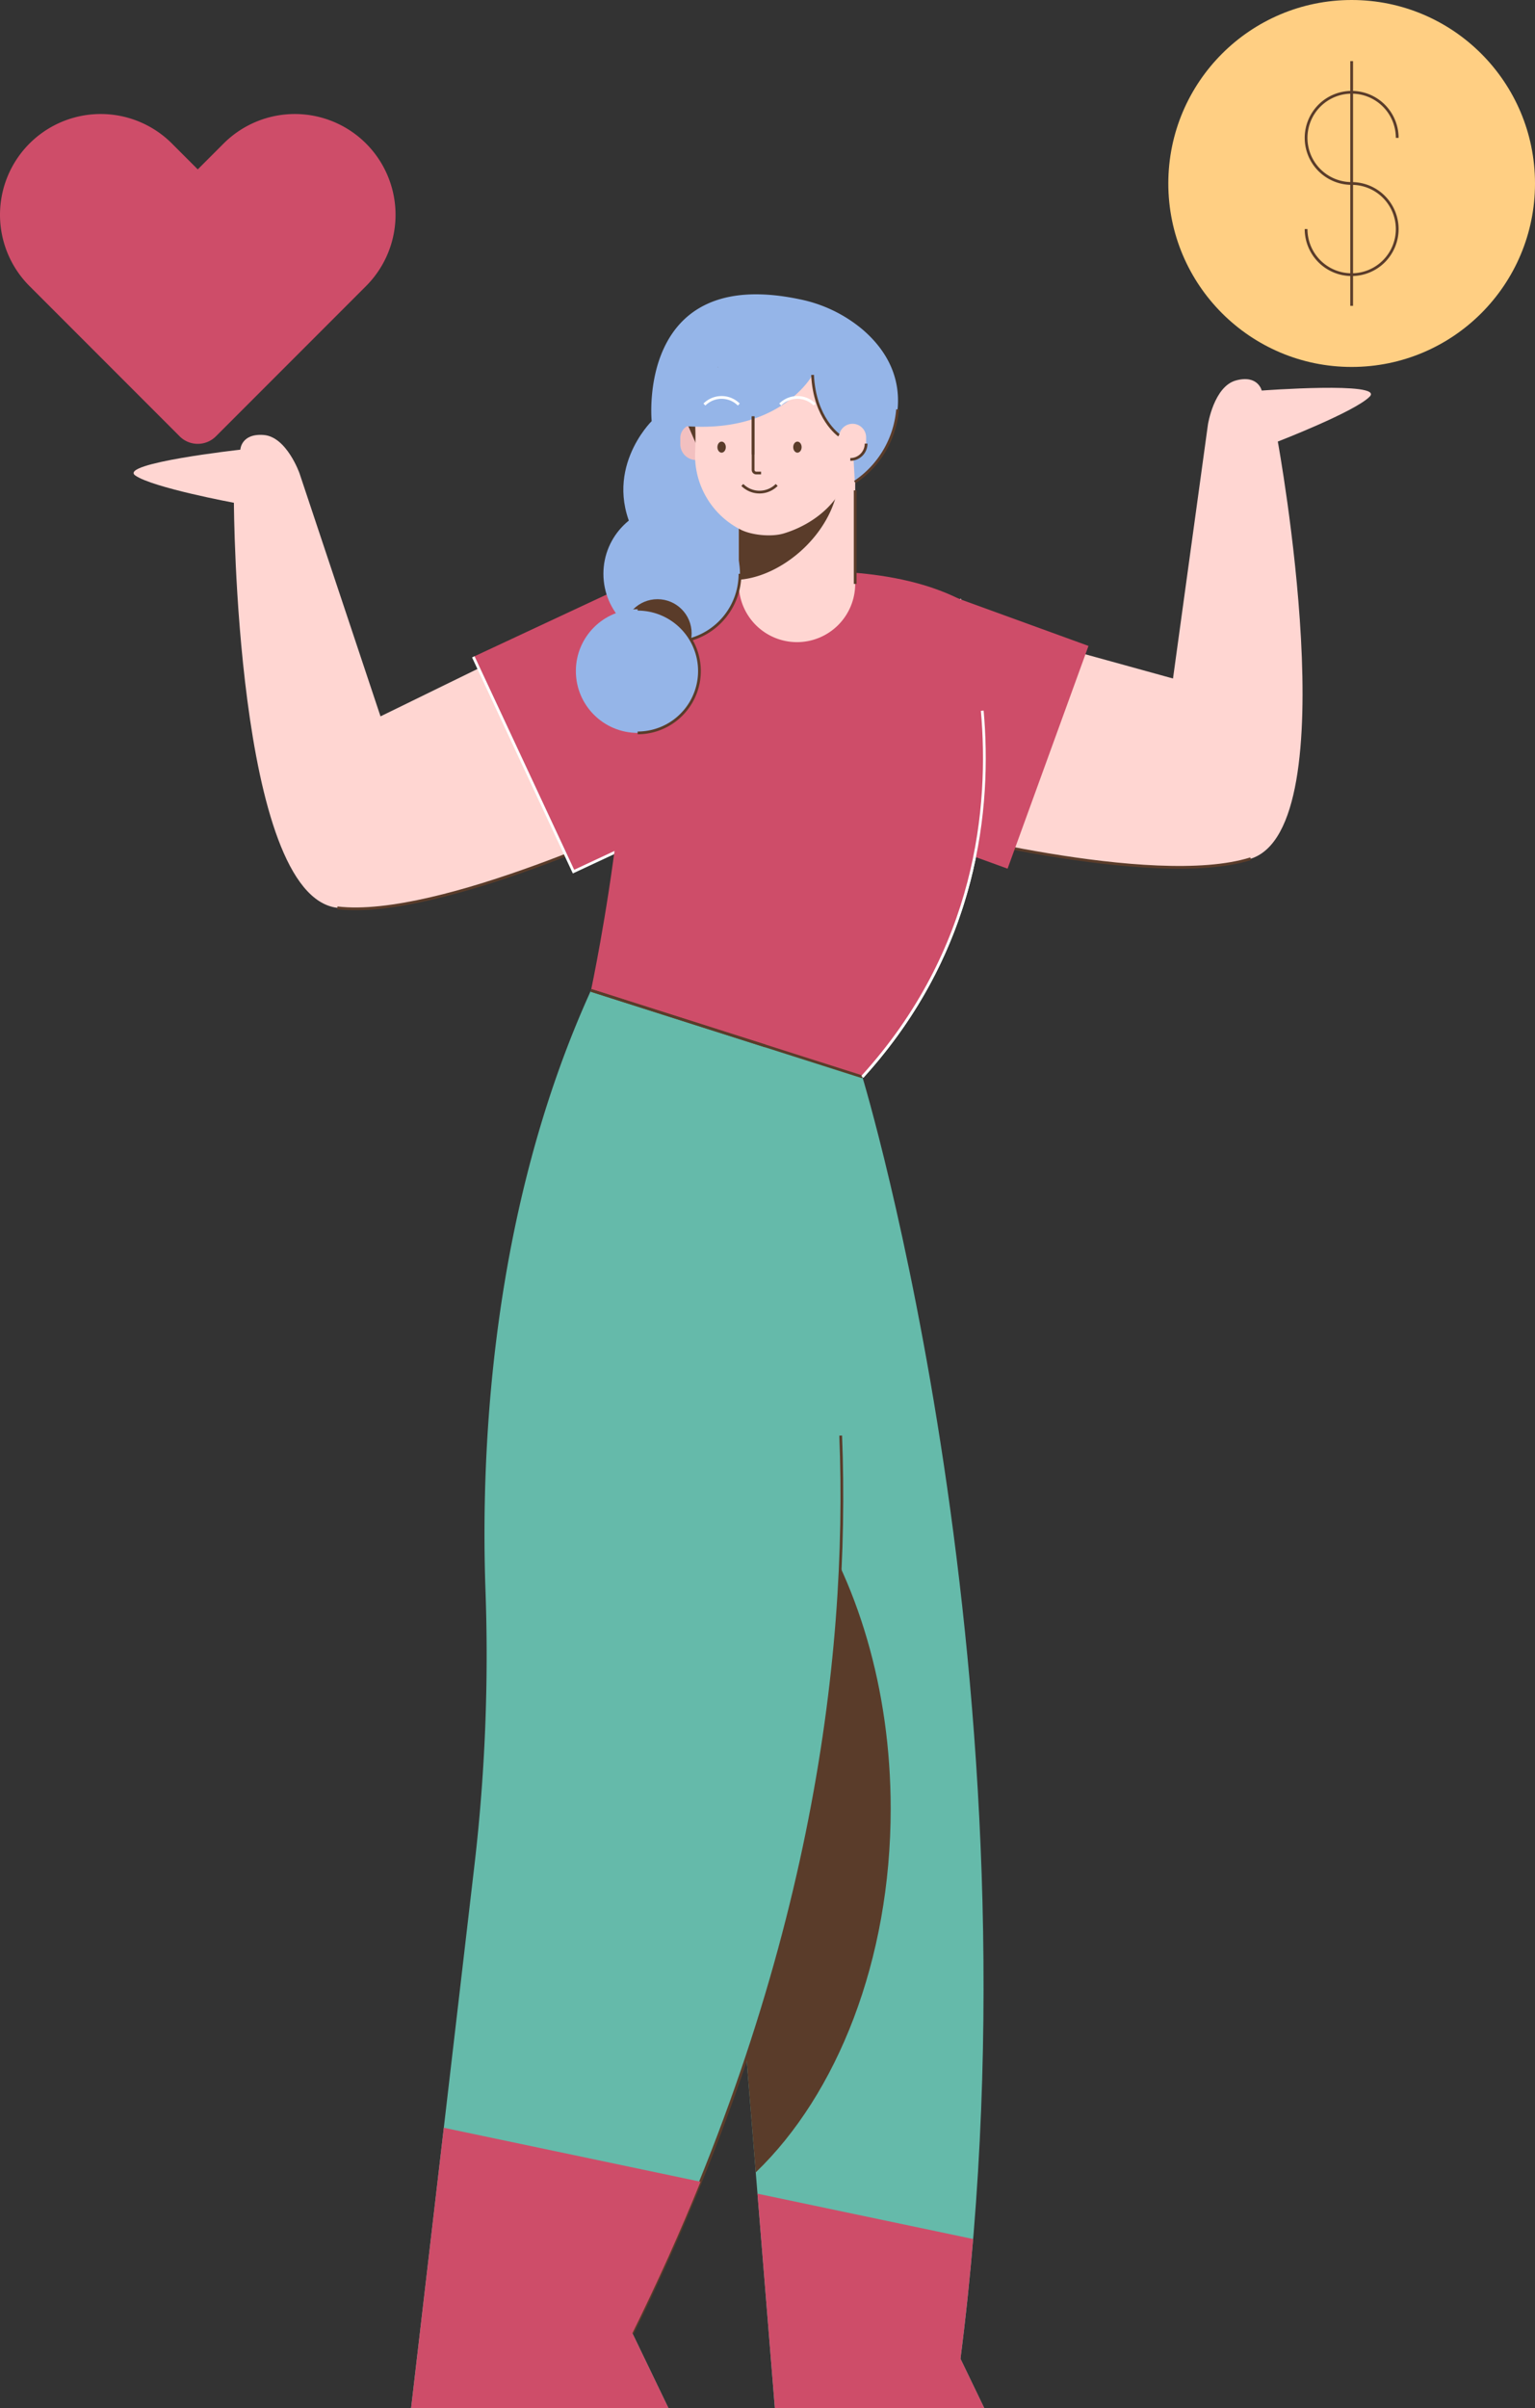 <svg id="Layer_1" data-name="Layer 1" xmlns="http://www.w3.org/2000/svg" viewBox="0 0 556.571 872.589"><rect x="0" y="0" width="556.571" height="872.589" fill="#333333" stroke="none"/><defs><style>.cls-1{fill:#ffd6d2;}.cls-2,.cls-5{fill:none;stroke-miterlimit:10;}.cls-2{stroke:#5a3c2a;}.cls-3{fill:#65baaa;}.cls-4{fill:#5a3c2a;}.cls-5{stroke:#fff;}.cls-6{fill:#ce4d69;}.cls-7{fill:#95b5e8;}.cls-8{fill:#f2c0c0;}.cls-9{fill:#ffcf83;}</style></defs><title>money, balance, heart, woman, female</title><path class="cls-1" d="M379.983,233.328l45.333,12.513,12.667-92.039s2.167-13.803,10.167-15.961,9.333,3.667,9.333,3.667,44.5-3.323,39.167,2.172-33.333,16.308-33.333,16.308,25.667,139.961-9.833,151.157-120.234-11.362-120.234-11.362"/><path class="cls-2" d="M453.483,311.145c-35.5,11.196-120.234-11.362-120.234-11.362"/><path class="cls-1" d="M180.224,238.912,137.97,259.558l-29.396-88.134s-4.671-13.168-12.931-13.816-8.499,5.322-8.499,5.322-44.351,4.927-38.097,9.346,35.766,9.892,35.766,9.892.541,142.294,37.495,146.762,116.087-33.305,116.087-33.305"/><path class="cls-2" d="M122.308,328.931c36.955,4.469,116.087-33.305,116.087-33.305"/><path class="cls-3" d="M312.679,390.175s66.942,220.038,35.585,464.463l8.655,17.951H280.954l-19.706-243.139c-27.929-87.742-87.294-160.942-46.961-270.609"/><path class="cls-4" d="M213.454,497.167q-1.417,0-2.825.052c13.086,44.925,36.099,86.613,50.619,132.231l12.778,157.663c29.49-28.34,48.928-76.776,48.928-131.776C322.954,567.982,273.929,497.167,213.454,497.167Z"/><path class="cls-5" d="M347.954,217.104s35.667,95.07-35.275,173.07"/><path class="cls-6" d="M191.272,207.122h85.881a0,0,0,0,1,0,0v55.132a42.94,42.94,0,0,1-42.94,42.94h-0a42.94,42.94,0,0,1-42.94-42.94V207.122a0,0,0,0,1,0,0Z" transform="translate(101.193 576.748) rotate(-115.028)"/><line class="cls-5" x1="278.645" y1="235.413" x2="278.645" y2="235.413"/><polyline class="cls-5" points="171.615 237.995 207.947 315.812 257.903 292.488"/><path class="cls-6" d="M290.975,208.6h85.881a0,0,0,0,1,0,0V263.732a42.94,42.94,0,0,1-42.94,42.94h-0A42.94,42.94,0,0,1,290.975,263.732V208.6A0,0,0,0,1,290.975,208.6Z" transform="translate(690.111 31.802) rotate(109.972)"/><path class="cls-6" d="M221.204,217.104s81.25-22.904,126.75,0c0,0,35.667,95.07-35.275,173.07l-98.392-31.333S237.299,250.909,221.204,217.104Z"/><line class="cls-5" x1="294.87" y1="243.429" x2="294.87" y2="243.429"/><path class="cls-7" d="M280.875,161.129l-31.921-20.472-12.667,11.933s-18.833,18.417-5.5,42.084c13.333,23.667,52.978,14.309,56.822,9.655C291.454,199.674,280.875,161.129,280.875,161.129Z"/><path class="cls-1" d="M288.979,164.356h0a21.101,21.101,0,0,1,21.101,21.101v47.206a0,0,0,0,1,0,0H267.878a0,0,0,0,1,0,0V185.457A21.101,21.101,0,0,1,288.979,164.356Z" transform="translate(577.958 397.019) rotate(180)"/><line class="cls-2" x1="310.08" y1="211.562" x2="310.08" y2="177.675"/><path class="cls-4" d="M304.252,171.387a44.438,44.438,0,0,0-.563-7.031H267.878v45.701C284.734,208.888,304.252,191.255,304.252,171.387Z"/><path class="cls-8" d="M251.585,153.766h0a4.916,4.916,0,0,1,4.916,4.916v3.901a4.094,4.094,0,0,1-4.094,4.094h0a5.738,5.738,0,0,1-5.738-5.738v-2.256a4.916,4.916,0,0,1,4.916-4.916Z"/><polyline class="cls-4" points="253.237 162.82 249.487 154.195 256.174 152.591 257.737 159.195"/><path class="cls-1" d="M257.081,126.276a38.574,38.574,0,0,0-5.254,23.733,105.901,105.901,0,0,1,.203,14.006,30.2,30.2,0,0,0,16.372,27.807c4.052,2.132,11.334,2.785,15.721,1.477,9.907-2.952,24.664-11.861,25.003-31.287.094-5.372,1.848-10.166,3.257-15.35,1.224-4.503,1.576-11.047-1.976-19.135C302.573,109.688,271.65,102.676,257.081,126.276Z"/><path class="cls-7" d="M294.62,135.841s-14.055,26.17-58.333,16.749c0,0-5.648-56.554,53.541-44.179a51.14,51.14,0,0,1,22.956,11.007c7.131,6.123,13.944,15.583,12.669,28.928a35.256,35.256,0,0,1-15.5,26.328l-.827-14.667-4.916-2.302S295.365,151.675,294.62,135.841Z"/><path class="cls-2" d="M325.454,148.346a35.256,35.256,0,0,1-15.5,26.328"/><path class="cls-2" d="M304.21,157.706s-8.846-6.031-9.59-21.864"/><path class="cls-1" d="M309.948,153.553h0a4.094,4.094,0,0,1,4.094,4.094v3.901a4.916,4.916,0,0,1-4.916,4.916h0a4.916,4.916,0,0,1-4.916-4.916v-2.256A5.738,5.738,0,0,1,309.948,153.553Z" transform="translate(618.252 320.015) rotate(-180)"/><path class="cls-2" d="M308.304,166.463a5.738,5.738,0,0,0,5.738-5.738"/><path class="cls-5" d="M295.365,146.58a8.815,8.815,0,0,0-12.466,0"/><path class="cls-5" d="M267.878,146.58a8.815,8.815,0,0,0-12.466,0"/><ellipse class="cls-4" cx="289.132" cy="162.011" rx="1.523" ry="2.003"/><ellipse class="cls-4" cx="261.645" cy="162.011" rx="1.523" ry="2.003"/><path class="cls-2" d="M273.065,150.872V170.251a1.136,1.136,0,0,0,1.136,1.136h1.749"/><line class="cls-2" x1="273.065" y1="150.872" x2="273.065" y2="164.655"/><path class="cls-2" d="M269.156,175.715a8.815,8.815,0,0,0,12.466,0"/><path class="cls-4" d="M260.467,133.052c-.06-.007-.122-.008-.183-.014.093-.049.159-.082.159-.082C260.45,132.988,260.46,133.019,260.467,133.052Z"/><circle class="cls-7" cx="243.549" cy="207.901" r="24.762"/><path class="cls-2" d="M268.31,207.901a24.762,24.762,0,0,1-24.762,24.762"/><circle class="cls-4" cx="238.395" cy="229.485" r="12.381"/><circle class="cls-7" cx="231.206" cy="243.141" r="22.406"/><path class="cls-2" d="M231.206,220.735a22.406,22.406,0,0,1,0,44.812"/><polygon class="cls-3" points="255.929 502.264 261.645 492.07 256.657 493.023 255.929 502.264"/><path class="cls-3" d="M214.287,358.841l63.166,20.115s87.585,191.935-48.153,466.421l13.109,27.211H149.046l23.038-197.269a656.229,656.229,0,0,0,3.938-99.275C174.279,526.695,177.735,439.123,214.287,358.841Z"/><line class="cls-2" x1="312.679" y1="390.175" x2="214.287" y2="358.841"/><line class="cls-2" x1="214.287" y1="358.841" x2="277.453" y2="378.957"/><path class="cls-2" d="M304.821,520.152c3.235,81.546-10.6,193.944-75.521,325.226"/><path class="cls-5" d="M356.152,257.512c3.11,34.872-1.695,86.727-43.473,132.662"/><path class="cls-6" d="M81.078,52.006,71.709,61.374,62.341,52.006a36.518,36.518,0,0,0-51.645,0h0a36.518,36.518,0,0,0,0,51.645l9.368,9.368L65.146,158.1a9.282,9.282,0,0,0,13.127,0l45.081-45.081,9.368-9.368a36.518,36.518,0,0,0,0-51.645l-0-0A36.519,36.519,0,0,0,81.078,52.006Z"/><circle class="cls-9" cx="490.093" cy="66.478" r="66.478"/><path class="cls-2" d="M490.093,66.478A16.52,16.52,0,1,1,506.613,49.958"/><path class="cls-2" d="M490.093,66.478a16.52,16.52,0,1,1-16.52,16.52"/><line class="cls-2" x1="490.093" y1="22.147" x2="490.093" y2="110.808"/><path class="cls-6" d="M274.652,794.834l6.302,77.754h75.966l-8.655-17.951q2.802-21.84,4.588-43.378Z"/><path class="cls-6" d="M160.916,770.946,149.046,872.589h93.363l-13.109-27.211q13.862-28.032,24.709-54.878Z"/></svg>